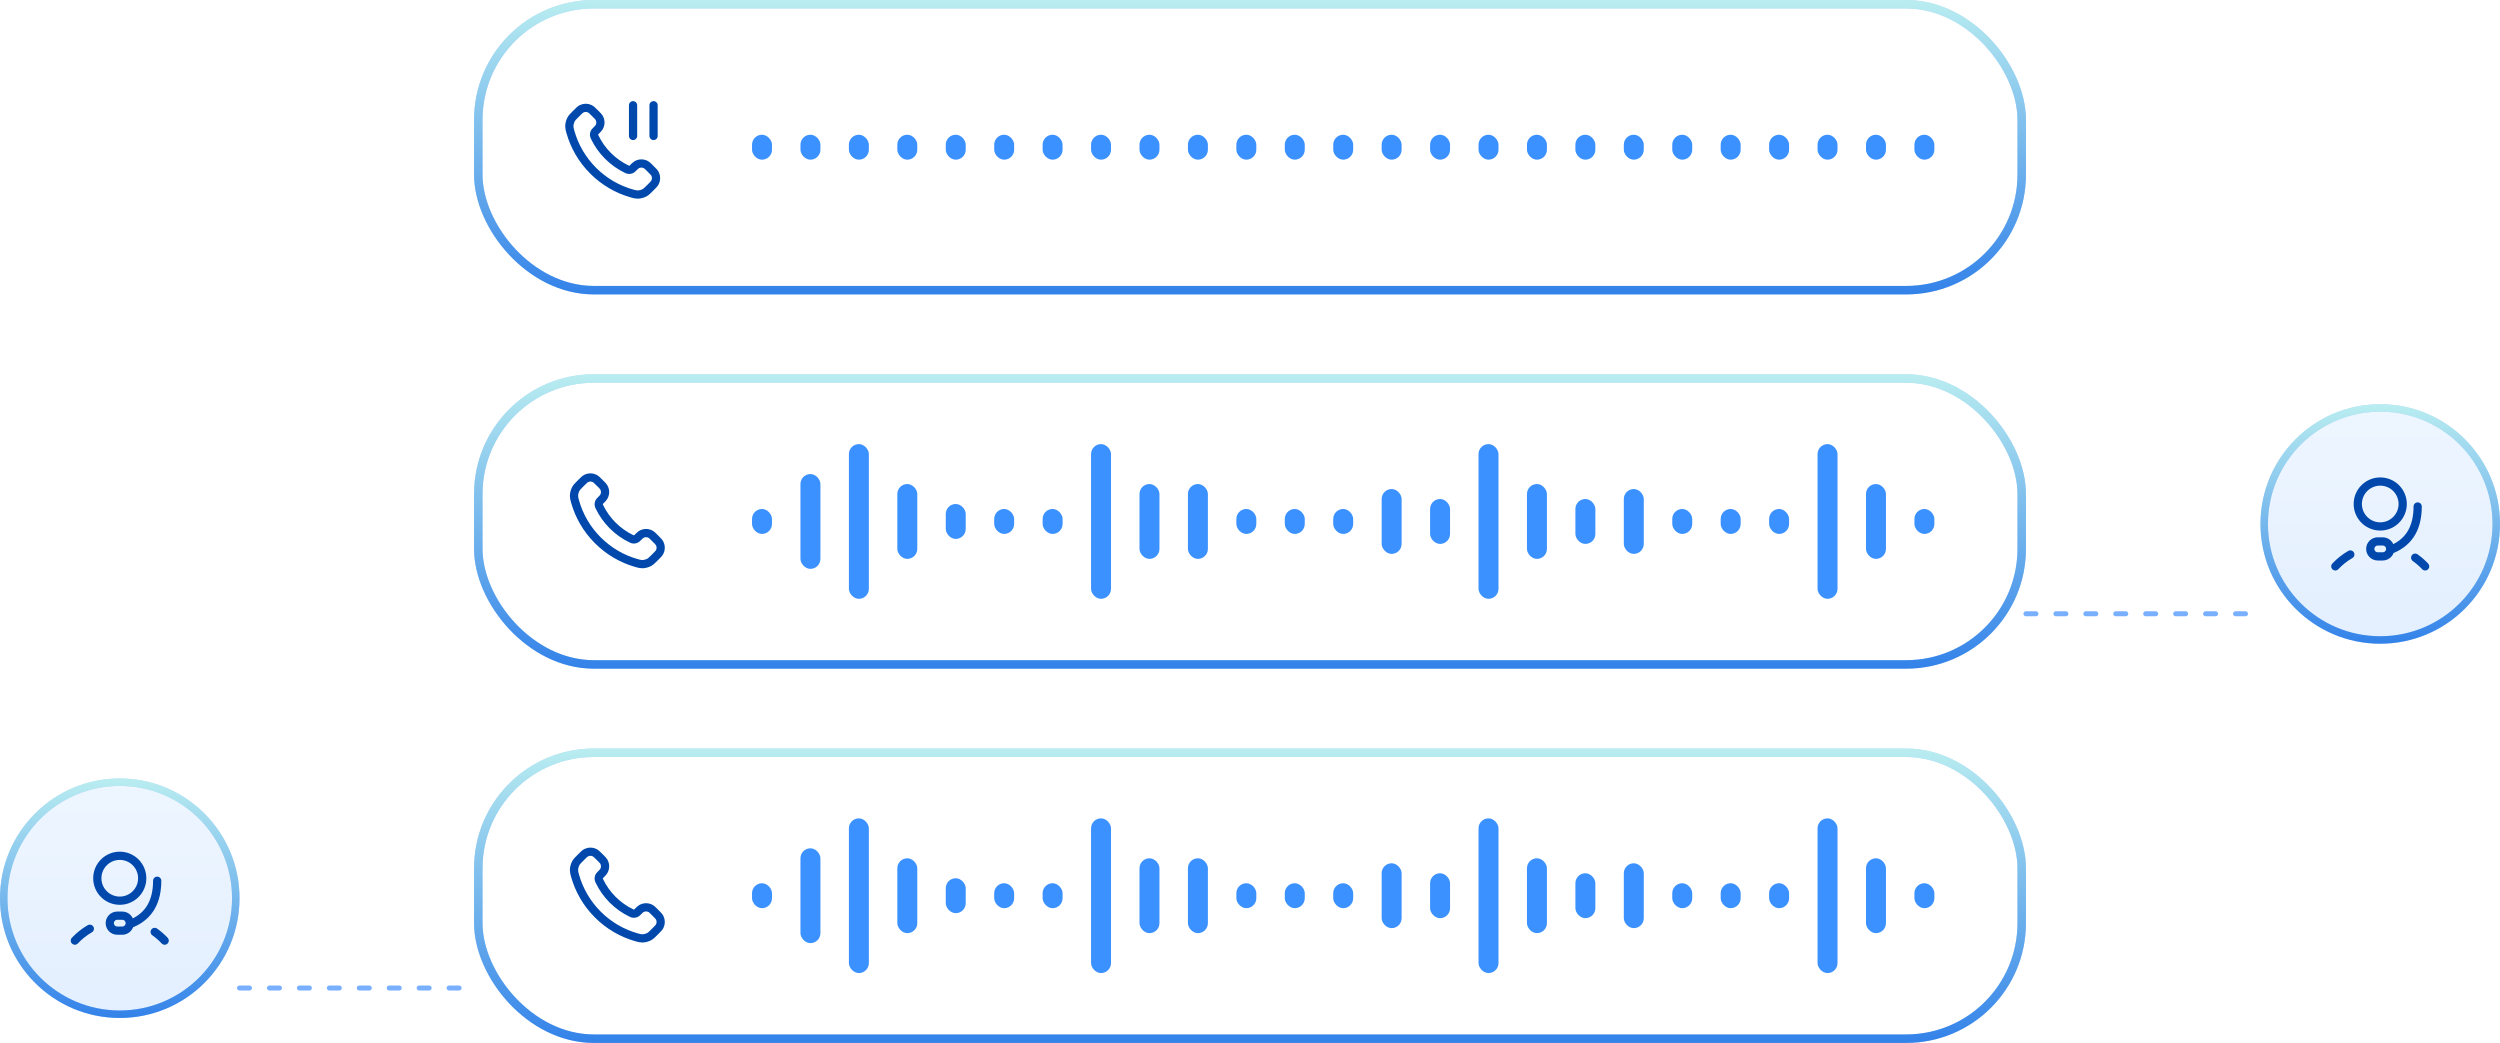 <svg width="501" height="209" viewBox="0 0 501 209" fill="none" xmlns="http://www.w3.org/2000/svg">
<rect x="95.851" y="0.851" width="309.299" height="57.299" rx="23.149" fill="white"/>
<rect x="95.851" y="0.851" width="309.299" height="57.299" rx="23.149" stroke="#BFDBFF" stroke-width="1.701"/>
<rect x="95.851" y="0.851" width="309.299" height="57.299" rx="23.149" stroke="url(#paint0_linear_16491_51666)" stroke-width="1.701"/>
<path d="M119.186 27.494C119.836 28.848 120.723 30.117 121.845 31.24C122.967 32.362 124.236 33.248 125.59 33.898C125.706 33.954 125.765 33.982 125.838 34.003C126.1 34.08 126.422 34.025 126.643 33.866C126.706 33.821 126.759 33.768 126.866 33.661C127.192 33.335 127.356 33.172 127.52 33.065C128.139 32.662 128.937 32.662 129.556 33.065C129.721 33.172 129.884 33.335 130.21 33.661L130.392 33.843C130.889 34.34 131.137 34.588 131.272 34.854C131.54 35.384 131.54 36.01 131.272 36.541C131.137 36.807 130.889 37.055 130.392 37.552L130.245 37.699C129.75 38.194 129.503 38.441 129.167 38.63C128.794 38.839 128.214 38.99 127.786 38.989C127.401 38.988 127.137 38.913 126.61 38.763C123.777 37.959 121.103 36.442 118.873 34.212C116.643 31.981 115.125 29.308 114.321 26.475C114.172 25.948 114.097 25.684 114.096 25.298C114.094 24.87 114.245 24.291 114.455 23.918C114.644 23.581 114.891 23.334 115.386 22.839L115.533 22.692C116.029 22.196 116.277 21.948 116.544 21.813C117.074 21.545 117.7 21.545 118.23 21.813C118.497 21.948 118.745 22.196 119.241 22.692L119.423 22.874C119.75 23.201 119.913 23.364 120.02 23.528C120.422 24.147 120.422 24.945 120.02 25.564C119.913 25.729 119.75 25.892 119.423 26.218C119.316 26.325 119.263 26.379 119.218 26.441C119.06 26.663 119.005 26.984 119.081 27.246C119.103 27.32 119.13 27.378 119.186 27.494Z" fill="white"/>
<path d="M130.973 27.246V21.094M126.866 27.246V21.094M121.845 31.24C120.723 30.117 119.836 28.848 119.186 27.494C119.13 27.378 119.103 27.32 119.081 27.246C119.005 26.984 119.06 26.663 119.218 26.441C119.263 26.379 119.316 26.325 119.423 26.218C119.75 25.892 119.913 25.729 120.02 25.564C120.422 24.945 120.422 24.147 120.02 23.528C119.913 23.364 119.75 23.201 119.423 22.874L119.241 22.692C118.745 22.196 118.497 21.948 118.23 21.813C117.7 21.545 117.074 21.545 116.544 21.813C116.277 21.948 116.029 22.196 115.533 22.692L115.386 22.839C114.891 23.334 114.644 23.581 114.455 23.918C114.245 24.291 114.094 24.87 114.096 25.298C114.097 25.684 114.172 25.948 114.321 26.475C115.125 29.308 116.643 31.981 118.873 34.212C121.103 36.442 123.777 37.959 126.61 38.763C127.137 38.913 127.401 38.988 127.786 38.989C128.214 38.99 128.794 38.839 129.167 38.63C129.503 38.441 129.75 38.194 130.245 37.699L130.392 37.552C130.889 37.055 131.137 36.807 131.272 36.541C131.54 36.01 131.54 35.384 131.272 34.854C131.137 34.588 130.889 34.34 130.392 33.843L130.21 33.661C129.884 33.335 129.721 33.172 129.556 33.065C128.937 32.662 128.139 32.662 127.52 33.065C127.356 33.172 127.192 33.335 126.866 33.661C126.759 33.768 126.706 33.821 126.643 33.866C126.422 34.025 126.1 34.08 125.838 34.003C125.765 33.982 125.706 33.954 125.59 33.898C124.236 33.248 122.967 32.362 121.845 31.24Z" stroke="#0048AB" stroke-width="1.65" stroke-linecap="round" stroke-linejoin="round"/>
<rect x="150.707" y="27" width="4" height="5" rx="2" fill="#3A91FF"/>
<rect x="160.414" y="27" width="4" height="5" rx="2" fill="#3A91FF"/>
<rect x="170.117" y="27" width="4" height="5" rx="2" fill="#3A91FF"/>
<rect x="179.824" y="27" width="4" height="5" rx="2" fill="#3A91FF"/>
<rect x="189.531" y="27" width="4" height="5" rx="2" fill="#3A91FF"/>
<rect x="199.238" y="27" width="4" height="5" rx="2" fill="#3A91FF"/>
<rect x="208.941" y="27" width="4" height="5" rx="2" fill="#3A91FF"/>
<rect x="218.648" y="27" width="4" height="5" rx="2" fill="#3A91FF"/>
<rect x="228.355" y="27" width="4" height="5" rx="2" fill="#3A91FF"/>
<rect x="238.062" y="27" width="4" height="5" rx="2" fill="#3A91FF"/>
<rect x="247.766" y="27" width="4" height="5" rx="2" fill="#3A91FF"/>
<rect x="257.473" y="27" width="4" height="5" rx="2" fill="#3A91FF"/>
<rect x="267.18" y="27" width="4" height="5" rx="2" fill="#3A91FF"/>
<rect x="276.883" y="27" width="4" height="5" rx="2" fill="#3A91FF"/>
<rect x="286.59" y="27" width="4" height="5" rx="2" fill="#3A91FF"/>
<rect x="296.297" y="27" width="4" height="5" rx="2" fill="#3A91FF"/>
<rect x="306.004" y="27" width="4" height="5" rx="2" fill="#3A91FF"/>
<rect x="315.707" y="27" width="4" height="5" rx="2" fill="#3A91FF"/>
<rect x="325.414" y="27" width="4" height="5" rx="2" fill="#3A91FF"/>
<rect x="335.121" y="27" width="4" height="5" rx="2" fill="#3A91FF"/>
<rect x="344.824" y="27" width="4" height="5" rx="2" fill="#3A91FF"/>
<rect x="354.531" y="27" width="4" height="5" rx="2" fill="#3A91FF"/>
<rect x="364.238" y="27" width="4" height="5" rx="2" fill="#3A91FF"/>
<rect x="373.945" y="27" width="4" height="5" rx="2" fill="#3A91FF"/>
<rect x="383.648" y="27" width="4" height="5" rx="2" fill="#3A91FF"/>
<rect x="95.851" y="75.851" width="309.299" height="57.299" rx="23.149" fill="white"/>
<rect x="95.851" y="75.851" width="309.299" height="57.299" rx="23.149" stroke="#BFDBFF" stroke-width="1.701"/>
<rect x="95.851" y="75.851" width="309.299" height="57.299" rx="23.149" stroke="url(#paint1_linear_16491_51666)" stroke-width="1.701"/>
<path d="M120.12 101.561C120.77 102.914 121.656 104.183 122.778 105.306C123.901 106.428 125.17 107.314 126.524 107.964C126.64 108.02 126.698 108.048 126.772 108.069C127.034 108.146 127.355 108.091 127.577 107.932C127.639 107.887 127.693 107.834 127.8 107.727C128.126 107.401 128.289 107.237 128.454 107.131C129.073 106.728 129.871 106.728 130.49 107.131C130.654 107.237 130.817 107.401 131.144 107.727L131.326 107.909C131.822 108.406 132.07 108.654 132.205 108.92C132.473 109.45 132.473 110.076 132.205 110.607C132.07 110.873 131.822 111.121 131.326 111.618L131.179 111.765C130.684 112.259 130.437 112.507 130.1 112.696C129.727 112.905 129.148 113.056 128.72 113.055C128.334 113.054 128.071 112.979 127.543 112.829C124.71 112.025 122.037 110.508 119.807 108.278C117.576 106.047 116.059 103.374 115.255 100.541C115.105 100.014 115.03 99.75 115.029 99.364C115.028 98.936 115.179 98.357 115.388 97.984C115.577 97.647 115.825 97.4 116.319 96.905L116.466 96.758C116.963 96.262 117.211 96.014 117.478 95.879C118.008 95.611 118.634 95.611 119.164 95.879C119.43 96.014 119.678 96.262 120.175 96.758L120.357 96.94C120.683 97.267 120.847 97.43 120.953 97.594C121.356 98.213 121.356 99.011 120.953 99.63C120.847 99.795 120.683 99.958 120.357 100.284C120.25 100.391 120.197 100.445 120.152 100.507C119.993 100.729 119.938 101.05 120.015 101.312C120.036 101.386 120.064 101.444 120.12 101.561Z" fill="white" stroke="#0048AB" stroke-width="1.65" stroke-linecap="round" stroke-linejoin="round"/>
<rect x="150.707" y="102" width="4" height="5" rx="2" fill="#3A91FF"/>
<rect x="160.412" y="95" width="4" height="19" rx="2" fill="#3A91FF"/>
<rect x="170.119" y="89" width="4" height="31" rx="2" fill="#3A91FF"/>
<rect x="179.824" y="97" width="4" height="15" rx="2" fill="#3A91FF"/>
<rect x="189.531" y="101" width="4" height="7" rx="2" fill="#3A91FF"/>
<rect x="199.236" y="102" width="4" height="5" rx="2" fill="#3A91FF"/>
<rect x="208.943" y="102" width="4" height="5" rx="2" fill="#3A91FF"/>
<rect x="218.648" y="89" width="4" height="31" rx="2" fill="#3A91FF"/>
<rect x="228.355" y="97" width="4" height="15" rx="2" fill="#3A91FF"/>
<rect x="238.061" y="97" width="4" height="15" rx="2" fill="#3A91FF"/>
<rect x="247.766" y="102" width="4" height="5" rx="2" fill="#3A91FF"/>
<rect x="257.473" y="102" width="4" height="5" rx="2" fill="#3A91FF"/>
<rect x="267.178" y="102" width="4" height="5" rx="2" fill="#3A91FF"/>
<rect x="276.885" y="98" width="4" height="13" rx="2" fill="#3A91FF"/>
<rect x="286.59" y="100" width="4" height="9" rx="2" fill="#3A91FF"/>
<rect x="296.297" y="89" width="4" height="31" rx="2" fill="#3A91FF"/>
<rect x="306.002" y="97" width="4" height="15" rx="2" fill="#3A91FF"/>
<rect x="315.709" y="100" width="4" height="9" rx="2" fill="#3A91FF"/>
<rect x="325.414" y="98" width="4" height="13" rx="2" fill="#3A91FF"/>
<rect x="335.121" y="102" width="4" height="5" rx="2" fill="#3A91FF"/>
<rect x="344.826" y="102" width="4" height="5" rx="2" fill="#3A91FF"/>
<rect x="354.531" y="102" width="4" height="5" rx="2" fill="#3A91FF"/>
<rect x="364.238" y="89" width="4" height="31" rx="2" fill="#3A91FF"/>
<rect x="373.943" y="97" width="4" height="15" rx="2" fill="#3A91FF"/>
<rect x="383.65" y="102" width="4" height="5" rx="2" fill="#3A91FF"/>
<circle cx="477" cy="105" r="23.25" fill="url(#paint2_linear_16491_51666)"/>
<circle cx="477" cy="105" r="23.25" stroke="#BFDBFF" stroke-width="1.5"/>
<circle cx="477" cy="105" r="23.25" stroke="url(#paint3_linear_16491_51666)" stroke-width="1.5"/>
<path d="M484.5 101.5C484.5 105.5 483 108.5 479.5 110M468 113.5C468.889 112.558 469.898 111.753 471 111.119M484 111.759C484.718 112.267 485.388 112.851 486 113.5M476.5 111.5H477.5C478.328 111.5 479 110.828 479 110C479 109.172 478.328 108.5 477.5 108.5H476.5C475.672 108.5 475 109.172 475 110C475 110.828 475.672 111.5 476.5 111.5ZM481.5 101C481.5 103.485 479.485 105.5 477 105.5C474.515 105.5 472.5 103.485 472.5 101C472.5 98.515 474.515 96.5 477 96.5C479.485 96.5 481.5 98.515 481.5 101Z" stroke="#0048AB" stroke-width="1.65" stroke-linecap="round" stroke-linejoin="round"/>
<circle cx="24" cy="180" r="23.25" fill="url(#paint4_linear_16491_51666)"/>
<circle cx="24" cy="180" r="23.25" stroke="#BFDBFF" stroke-width="1.5"/>
<circle cx="24" cy="180" r="23.25" stroke="url(#paint5_linear_16491_51666)" stroke-width="1.5"/>
<path d="M31.5 176.5C31.5 180.5 30 183.5 26.5 185M15 188.5C15.889 187.558 16.898 186.753 18 186.119M31 186.759C31.718 187.267 32.388 187.851 33 188.5M23.5 186.5H24.5C25.328 186.5 26 185.828 26 185C26 184.172 25.328 183.5 24.5 183.5H23.5C22.672 183.5 22 184.172 22 185C22 185.828 22.672 186.5 23.5 186.5ZM28.5 176C28.5 178.485 26.485 180.5 24 180.5C21.515 180.5 19.5 178.485 19.5 176C19.5 173.515 21.515 171.5 24 171.5C26.485 171.5 28.5 173.515 28.5 176Z" stroke="#0048AB" stroke-width="1.65" stroke-linecap="round" stroke-linejoin="round"/>
<rect x="95.851" y="150.851" width="309.299" height="57.299" rx="23.149" fill="white"/>
<rect x="95.851" y="150.851" width="309.299" height="57.299" rx="23.149" stroke="#BFDBFF" stroke-width="1.701"/>
<rect x="95.851" y="150.851" width="309.299" height="57.299" rx="23.149" stroke="url(#paint6_linear_16491_51666)" stroke-width="1.701"/>
<path d="M120.12 176.561C120.77 177.914 121.656 179.183 122.778 180.306C123.901 181.428 125.17 182.314 126.524 182.964C126.64 183.02 126.698 183.048 126.772 183.069C127.034 183.146 127.355 183.091 127.577 182.932C127.639 182.887 127.693 182.834 127.8 182.727C128.126 182.401 128.289 182.237 128.454 182.131C129.073 181.728 129.871 181.728 130.49 182.131C130.654 182.237 130.817 182.401 131.144 182.727L131.326 182.909C131.822 183.406 132.07 183.654 132.205 183.92C132.473 184.45 132.473 185.076 132.205 185.607C132.07 185.873 131.822 186.121 131.326 186.618L131.179 186.765C130.684 187.259 130.437 187.507 130.1 187.696C129.727 187.905 129.148 188.056 128.72 188.055C128.334 188.054 128.071 187.979 127.543 187.829C124.71 187.025 122.037 185.508 119.807 183.278C117.576 181.047 116.059 178.374 115.255 175.541C115.105 175.014 115.03 174.75 115.029 174.364C115.028 173.936 115.179 173.357 115.388 172.984C115.577 172.647 115.825 172.4 116.319 171.905L116.466 171.758C116.963 171.262 117.211 171.014 117.478 170.879C118.008 170.611 118.634 170.611 119.164 170.879C119.43 171.014 119.678 171.262 120.175 171.758L120.357 171.94C120.683 172.267 120.847 172.43 120.953 172.594C121.356 173.213 121.356 174.011 120.953 174.631C120.847 174.795 120.683 174.958 120.357 175.284C120.25 175.391 120.197 175.445 120.152 175.507C119.993 175.729 119.938 176.05 120.015 176.312C120.036 176.386 120.064 176.444 120.12 176.561Z" fill="white" stroke="#0048AB" stroke-width="1.65" stroke-linecap="round" stroke-linejoin="round"/>
<rect x="150.707" y="177" width="4" height="5" rx="2" fill="#3A91FF"/>
<rect x="160.412" y="170" width="4" height="19" rx="2" fill="#3A91FF"/>
<rect x="170.119" y="164" width="4" height="31" rx="2" fill="#3A91FF"/>
<rect x="179.824" y="172" width="4" height="15" rx="2" fill="#3A91FF"/>
<rect x="189.531" y="176" width="4" height="7" rx="2" fill="#3A91FF"/>
<rect x="199.236" y="177" width="4" height="5" rx="2" fill="#3A91FF"/>
<rect x="208.943" y="177" width="4" height="5" rx="2" fill="#3A91FF"/>
<rect x="218.648" y="164" width="4" height="31" rx="2" fill="#3A91FF"/>
<rect x="228.355" y="172" width="4" height="15" rx="2" fill="#3A91FF"/>
<rect x="238.061" y="172" width="4" height="15" rx="2" fill="#3A91FF"/>
<rect x="247.766" y="177" width="4" height="5" rx="2" fill="#3A91FF"/>
<rect x="257.473" y="177" width="4" height="5" rx="2" fill="#3A91FF"/>
<rect x="267.178" y="177" width="4" height="5" rx="2" fill="#3A91FF"/>
<rect x="276.885" y="173" width="4" height="13" rx="2" fill="#3A91FF"/>
<rect x="286.59" y="175" width="4" height="9" rx="2" fill="#3A91FF"/>
<rect x="296.297" y="164" width="4" height="31" rx="2" fill="#3A91FF"/>
<rect x="306.002" y="172" width="4" height="15" rx="2" fill="#3A91FF"/>
<rect x="315.709" y="175" width="4" height="9" rx="2" fill="#3A91FF"/>
<rect x="325.414" y="173" width="4" height="13" rx="2" fill="#3A91FF"/>
<rect x="335.121" y="177" width="4" height="5" rx="2" fill="#3A91FF"/>
<rect x="344.826" y="177" width="4" height="5" rx="2" fill="#3A91FF"/>
<rect x="354.531" y="177" width="4" height="5" rx="2" fill="#3A91FF"/>
<rect x="364.238" y="164" width="4" height="31" rx="2" fill="#3A91FF"/>
<rect x="373.943" y="172" width="4" height="15" rx="2" fill="#3A91FF"/>
<rect x="383.65" y="177" width="4" height="5" rx="2" fill="#3A91FF"/>
<g filter="url(#filter0_dd_16491_51666)">
<path d="M406 105H453" stroke="#78B0FF" stroke-linecap="round" stroke-linejoin="round" stroke-dasharray="2 4"/>
</g>
<g filter="url(#filter1_dd_16491_51666)">
<path d="M48 180H95" stroke="#78B0FF" stroke-linecap="round" stroke-linejoin="round" stroke-dasharray="2 4"/>
</g>
<defs>
<filter id="filter0_dd_16491_51666" x="391.5" y="100.5" width="76" height="33" filterUnits="userSpaceOnUse" color-interpolation-filters="sRGB">
<feFlood flood-opacity="0" result="BackgroundImageFix"/>
<feColorMatrix in="SourceAlpha" type="matrix" values="0 0 0 0 0 0 0 0 0 0 0 0 0 0 0 0 0 0 127 0" result="hardAlpha"/>
<feOffset dy="4"/>
<feGaussianBlur stdDeviation="4"/>
<feColorMatrix type="matrix" values="0 0 0 0 0.082 0 0 0 0 0.098 0 0 0 0 0.145 0 0 0 0.05 0"/>
<feBlend mode="normal" in2="BackgroundImageFix" result="effect1_dropShadow_16491_51666"/>
<feColorMatrix in="SourceAlpha" type="matrix" values="0 0 0 0 0 0 0 0 0 0 0 0 0 0 0 0 0 0 127 0" result="hardAlpha"/>
<feOffset dy="14"/>
<feGaussianBlur stdDeviation="7"/>
<feColorMatrix type="matrix" values="0 0 0 0 0.082 0 0 0 0 0.098 0 0 0 0 0.145 0 0 0 0.04 0"/>
<feBlend mode="normal" in2="effect1_dropShadow_16491_51666" result="effect2_dropShadow_16491_51666"/>
<feBlend mode="normal" in="SourceGraphic" in2="effect2_dropShadow_16491_51666" result="shape"/>
</filter>
<filter id="filter1_dd_16491_51666" x="33.5" y="175.5" width="76" height="33" filterUnits="userSpaceOnUse" color-interpolation-filters="sRGB">
<feFlood flood-opacity="0" result="BackgroundImageFix"/>
<feColorMatrix in="SourceAlpha" type="matrix" values="0 0 0 0 0 0 0 0 0 0 0 0 0 0 0 0 0 0 127 0" result="hardAlpha"/>
<feOffset dy="4"/>
<feGaussianBlur stdDeviation="4"/>
<feColorMatrix type="matrix" values="0 0 0 0 0.082 0 0 0 0 0.098 0 0 0 0 0.145 0 0 0 0.05 0"/>
<feBlend mode="normal" in2="BackgroundImageFix" result="effect1_dropShadow_16491_51666"/>
<feColorMatrix in="SourceAlpha" type="matrix" values="0 0 0 0 0 0 0 0 0 0 0 0 0 0 0 0 0 0 127 0" result="hardAlpha"/>
<feOffset dy="14"/>
<feGaussianBlur stdDeviation="7"/>
<feColorMatrix type="matrix" values="0 0 0 0 0.082 0 0 0 0 0.098 0 0 0 0 0.145 0 0 0 0.04 0"/>
<feBlend mode="normal" in2="effect1_dropShadow_16491_51666" result="effect2_dropShadow_16491_51666"/>
<feBlend mode="normal" in="SourceGraphic" in2="effect2_dropShadow_16491_51666" result="shape"/>
</filter>
<linearGradient id="paint0_linear_16491_51666" x1="250.5" y1="0" x2="250.5" y2="59" gradientUnits="userSpaceOnUse">
<stop stop-color="#B9EDF0"/>
<stop offset="1" stop-color="#3382E9"/>
</linearGradient>
<linearGradient id="paint1_linear_16491_51666" x1="250.5" y1="75" x2="250.5" y2="134" gradientUnits="userSpaceOnUse">
<stop stop-color="#B9EDF0"/>
<stop offset="1" stop-color="#3382E9"/>
</linearGradient>
<linearGradient id="paint2_linear_16491_51666" x1="477" y1="81" x2="477" y2="129" gradientUnits="userSpaceOnUse">
<stop stop-color="#EEF6FF"/>
<stop offset="1" stop-color="#E3EFFF"/>
</linearGradient>
<linearGradient id="paint3_linear_16491_51666" x1="477" y1="81" x2="477" y2="129" gradientUnits="userSpaceOnUse">
<stop stop-color="#B9EDF0"/>
<stop offset="1" stop-color="#3382E9"/>
</linearGradient>
<linearGradient id="paint4_linear_16491_51666" x1="24" y1="156" x2="24" y2="204" gradientUnits="userSpaceOnUse">
<stop stop-color="#EEF6FF"/>
<stop offset="1" stop-color="#E3EFFF"/>
</linearGradient>
<linearGradient id="paint5_linear_16491_51666" x1="24" y1="156" x2="24" y2="204" gradientUnits="userSpaceOnUse">
<stop stop-color="#B9EDF0"/>
<stop offset="1" stop-color="#3382E9"/>
</linearGradient>
<linearGradient id="paint6_linear_16491_51666" x1="250.5" y1="150" x2="250.5" y2="209" gradientUnits="userSpaceOnUse">
<stop stop-color="#B9EDF0"/>
<stop offset="1" stop-color="#3382E9"/>
</linearGradient>
</defs>
</svg>

